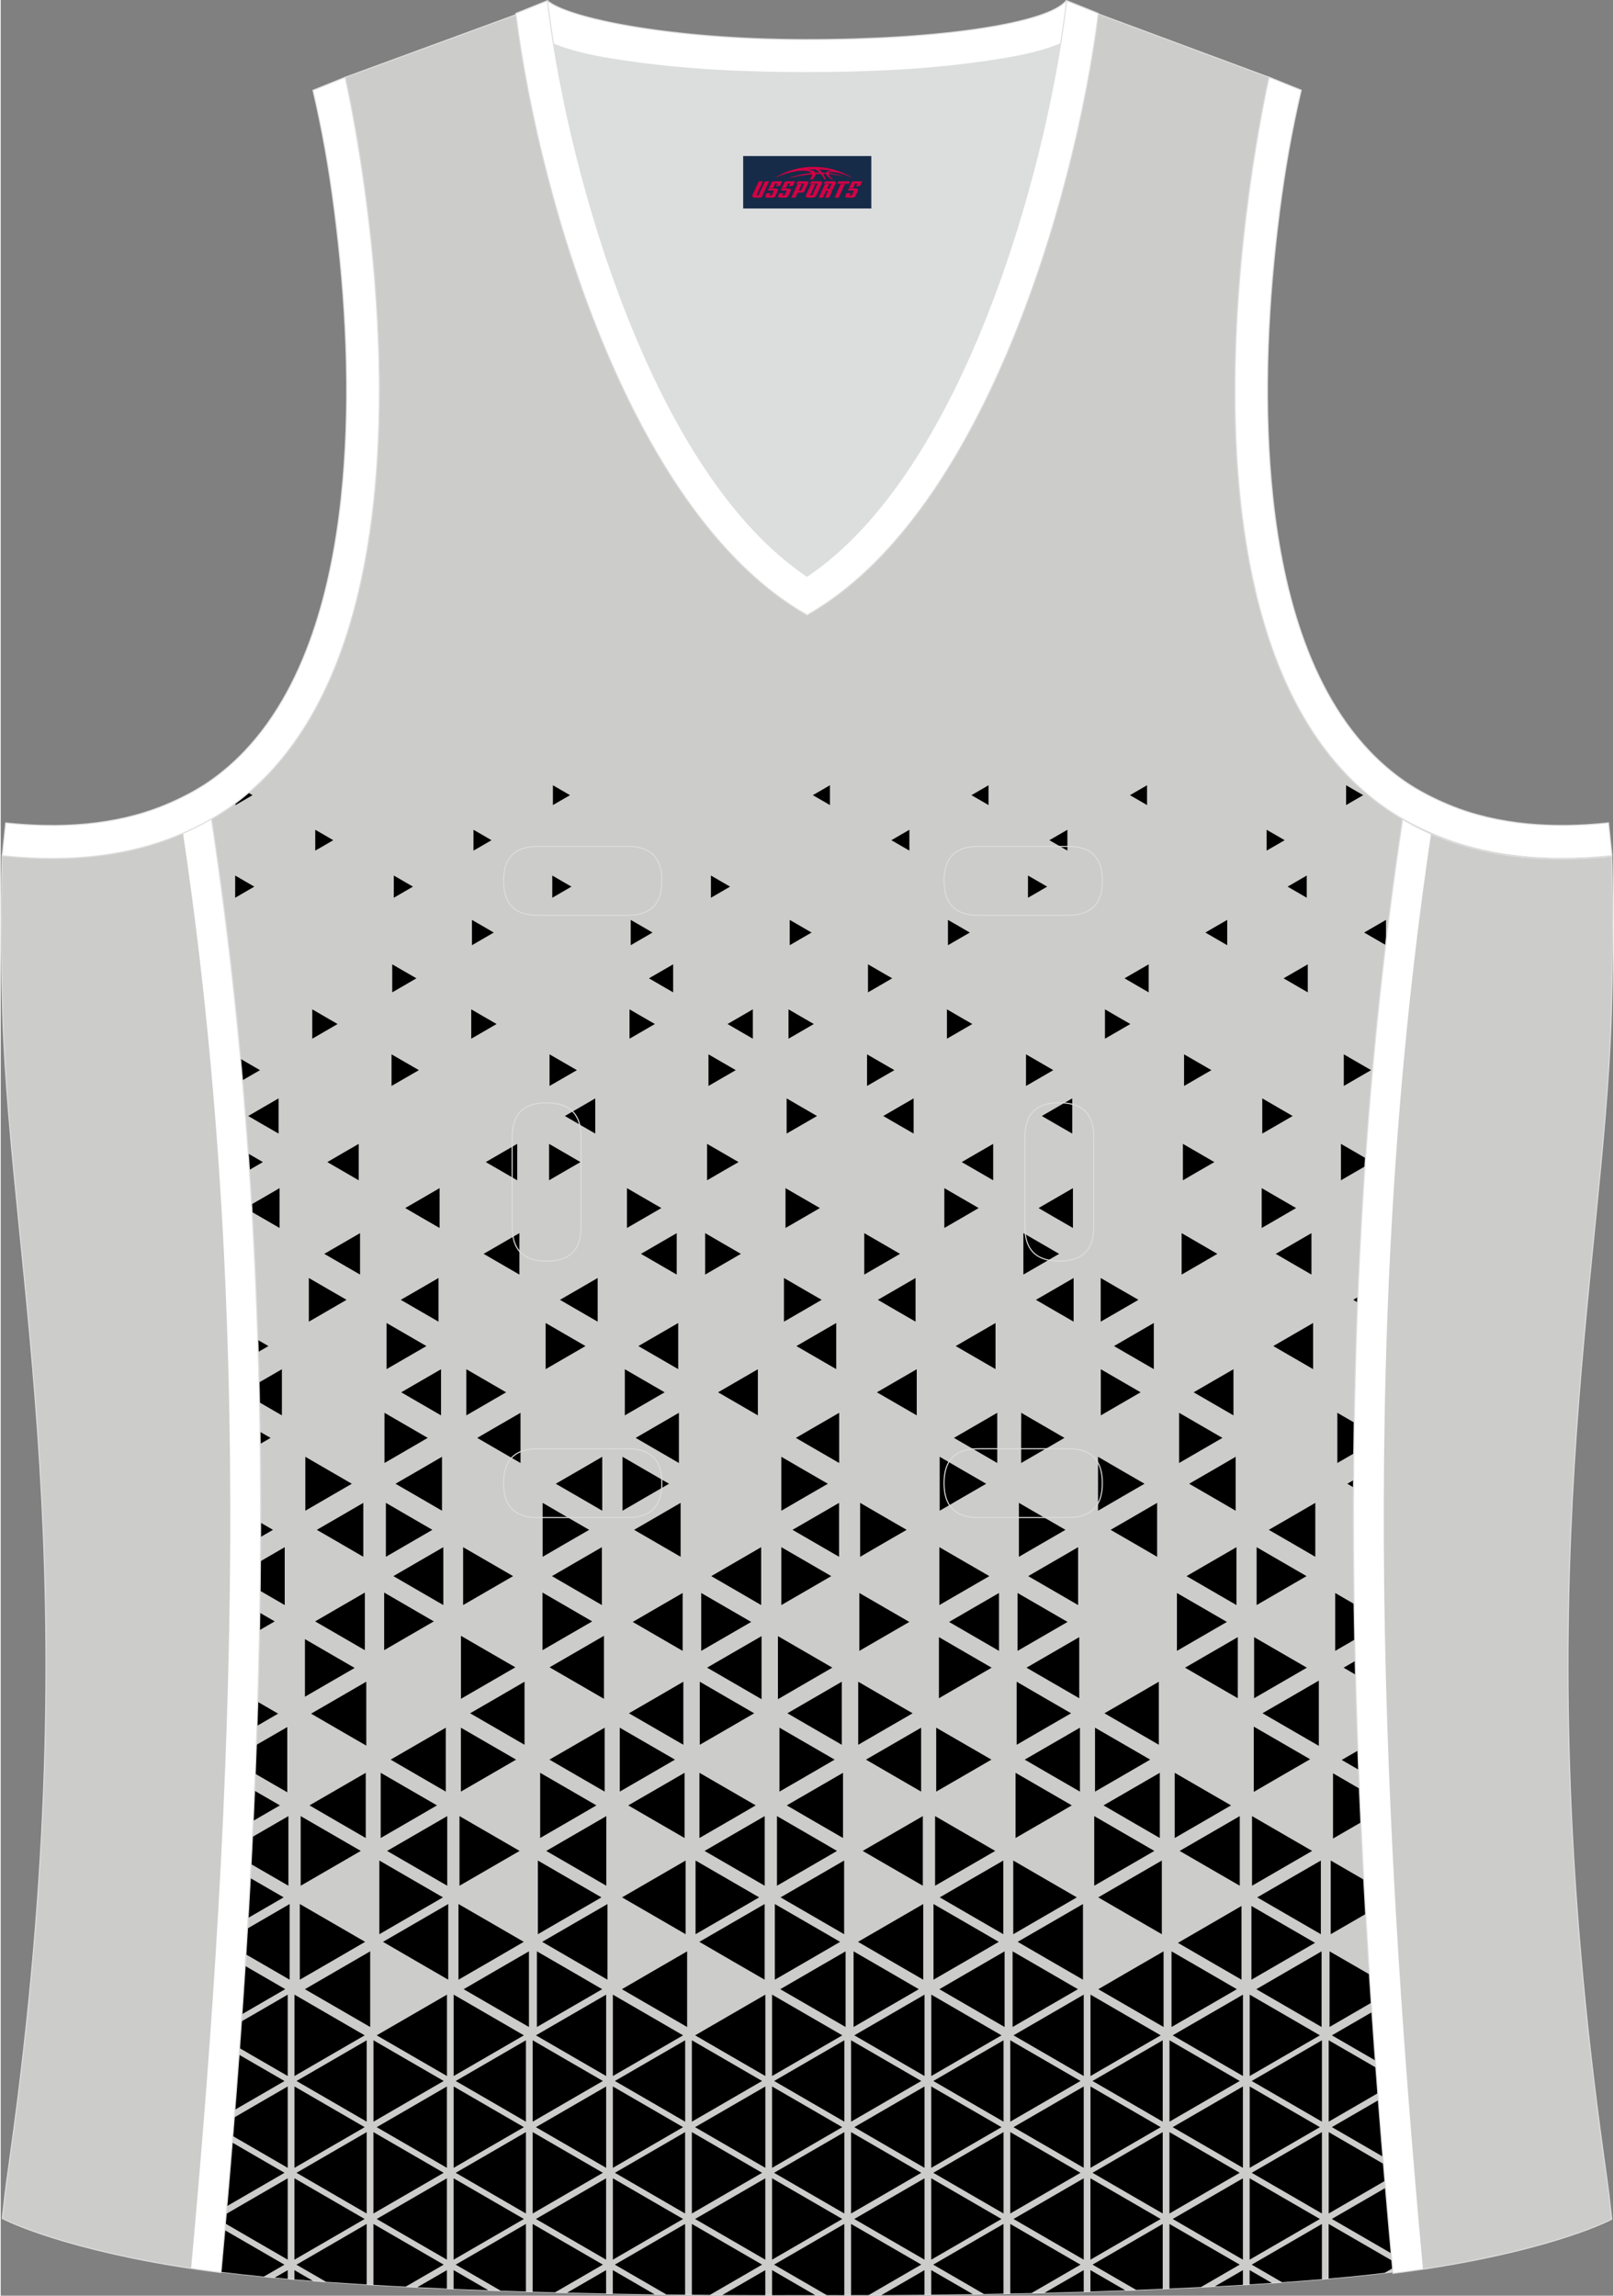 <?xml version="1.0" encoding="utf-8"?>
<!-- Generator: Adobe Illustrator 24.0.1, SVG Export Plug-In . SVG Version: 6.00 Build 0)  -->
<svg xmlns="http://www.w3.org/2000/svg" xmlns:xlink="http://www.w3.org/1999/xlink" version="1.1" id="图层_1" x="0px" y="0px" width="337.5px" height="480px" viewBox="0 0 302.07 429.99" enable-background="new 0 0 302.07 429.99" xml:space="preserve">
<rect x="0" y="0" width="302.07" height="429.99" fill="#808080" stroke="none"/>
<g>
	
		<path fill-rule="evenodd" clip-rule="evenodd" fill="#CCCCCA" stroke="#DCDDDD" stroke-width="0.2" stroke-miterlimit="22.926" d="   M101.66,0.86L64.52,14.48c0,0,25.42,109.47-25.03,138.96C53.4,245.33,49.5,335.76,41.3,425.52c23.36,2.98,66.56,4.52,109.76,4.36   c43.2,0.17,86.4-1.37,109.76-4.36c-8.2-89.78-12.1-180.2,1.8-272.08c-50.45-29.49-25.03-138.96-25.03-138.96L200.6,0.75   l-11.73,8.47l-40.24,2.38l-33.1-3.11L101.66,0.86z"/>
	<g>
		<polygon fill-rule="evenodd" clip-rule="evenodd" points="247.49,382.15 247.49,389.77 247.49,397.39 240.92,393.58     234.34,389.77 240.92,385.96   "/>
		<path fill-rule="evenodd" clip-rule="evenodd" d="M257.53,385.95l-1.59-0.92l-6.58-3.81l6.58-3.81l0.94-0.54    C257.09,379.89,257.3,382.92,257.53,385.95z"/>
		<path fill-rule="evenodd" clip-rule="evenodd" d="M258.94,403.96l-3-1.74l-6.58-3.81l6.58-3.81l2.15-1.25    C258.36,396.9,258.65,400.43,258.94,403.96z"/>
		<polygon fill-rule="evenodd" clip-rule="evenodd" points="218.94,382.15 218.94,389.77 218.94,397.39 225.51,393.58     232.09,389.77 225.51,385.96   "/>
		<polygon fill-rule="evenodd" clip-rule="evenodd" points="217.67,382.15 217.67,389.77 217.67,397.39 211.1,393.58 204.52,389.77     211.1,385.96   "/>
		<polygon fill-rule="evenodd" clip-rule="evenodd" points="233.96,373.6 233.96,381.22 233.96,388.84 240.54,385.03 247.11,381.22     240.54,377.41   "/>
		<polygon fill-rule="evenodd" clip-rule="evenodd" points="232.7,373.6 232.7,381.22 232.7,388.84 226.12,385.03 219.54,381.22     226.12,377.41   "/>
		<polygon fill-rule="evenodd" clip-rule="evenodd" points="233.96,390.8 233.96,398.42 233.96,406.04 240.53,402.23 247.11,398.42     240.53,394.61   "/>
		<polygon fill-rule="evenodd" clip-rule="evenodd" points="232.69,390.8 232.69,398.42 232.69,406.04 226.12,402.23 219.54,398.42     226.12,394.61   "/>
		<polygon fill-rule="evenodd" clip-rule="evenodd" points="189.11,382.15 189.11,389.77 189.11,397.39 195.69,393.58     202.27,389.77 195.69,385.96   "/>
		<polygon fill-rule="evenodd" clip-rule="evenodd" points="187.85,382.15 187.85,389.77 187.85,397.39 181.27,393.58 174.7,389.77     181.27,385.96   "/>
		<polygon fill-rule="evenodd" clip-rule="evenodd" points="204.14,373.6 204.14,381.22 204.14,388.84 210.71,385.03 217.29,381.22     210.71,377.41   "/>
		<polygon fill-rule="evenodd" clip-rule="evenodd" points="202.87,373.6 202.87,381.22 202.87,388.84 196.3,385.03 189.72,381.22     196.3,377.41   "/>
		<polygon fill-rule="evenodd" clip-rule="evenodd" points="204.14,390.8 204.14,398.42 204.14,406.04 210.71,402.23 217.29,398.42     210.71,394.61   "/>
		<polygon fill-rule="evenodd" clip-rule="evenodd" points="202.87,390.8 202.87,398.42 202.87,406.04 196.3,402.23 189.72,398.42     196.3,394.61   "/>
		<polygon fill-rule="evenodd" clip-rule="evenodd" points="159.29,382.15 159.29,389.77 159.29,397.39 165.87,393.58     172.44,389.77 165.87,385.96   "/>
		<polygon fill-rule="evenodd" clip-rule="evenodd" points="158.03,382.15 158.03,389.77 158.03,397.39 151.45,393.58     144.88,389.77 151.45,385.96   "/>
		<polygon fill-rule="evenodd" clip-rule="evenodd" points="174.32,373.6 174.32,381.22 174.32,388.84 180.89,385.03 187.47,381.22     180.89,377.41   "/>
		<polygon fill-rule="evenodd" clip-rule="evenodd" points="173.05,373.6 173.05,381.22 173.05,388.84 166.48,385.03 159.9,381.22     166.48,377.41   "/>
		<polygon fill-rule="evenodd" clip-rule="evenodd" points="174.31,390.8 174.31,398.42 174.31,406.04 180.89,402.23 187.47,398.42     180.89,394.61   "/>
		<polygon fill-rule="evenodd" clip-rule="evenodd" points="173.05,390.8 173.05,398.42 173.05,406.04 166.47,402.23 159.9,398.42     166.47,394.61   "/>
		<polygon fill-rule="evenodd" clip-rule="evenodd" points="129.47,382.15 129.47,389.77 129.47,397.39 136.05,393.58     142.62,389.77 136.05,385.96   "/>
		<polygon fill-rule="evenodd" clip-rule="evenodd" points="128.21,382.15 128.21,389.77 128.21,397.39 121.63,393.58     115.05,389.77 121.63,385.96   "/>
		<polygon fill-rule="evenodd" clip-rule="evenodd" points="144.49,373.6 144.49,381.22 144.49,388.84 151.07,385.03 157.65,381.22     151.07,377.41   "/>
		<polygon fill-rule="evenodd" clip-rule="evenodd" points="143.23,373.6 143.23,381.22 143.23,388.84 136.65,385.03 130.08,381.22     136.65,377.41   "/>
		<polygon fill-rule="evenodd" clip-rule="evenodd" points="144.49,390.8 144.49,398.42 144.49,406.04 151.07,402.23 157.64,398.42     151.07,394.61   "/>
		<polygon fill-rule="evenodd" clip-rule="evenodd" points="143.23,390.8 143.23,398.42 143.23,406.04 136.65,402.23 130.07,398.42     136.65,394.61   "/>
		<polygon fill-rule="evenodd" clip-rule="evenodd" points="99.65,382.15 99.65,389.77 99.65,397.39 106.22,393.58 112.8,389.77     106.22,385.96   "/>
		<polygon fill-rule="evenodd" clip-rule="evenodd" points="98.38,382.15 98.38,389.77 98.38,397.39 91.81,393.58 85.23,389.77     91.81,385.96   "/>
		<polygon fill-rule="evenodd" clip-rule="evenodd" points="114.67,373.6 114.67,381.22 114.67,388.84 121.25,385.03 127.82,381.22     121.25,377.41   "/>
		<polygon fill-rule="evenodd" clip-rule="evenodd" points="113.41,373.6 113.41,381.22 113.41,388.84 106.83,385.03 100.26,381.22     106.83,377.41   "/>
		<polygon fill-rule="evenodd" clip-rule="evenodd" points="114.67,390.8 114.67,398.42 114.67,406.04 121.25,402.23 127.82,398.42     121.25,394.61   "/>
		<polygon fill-rule="evenodd" clip-rule="evenodd" points="113.41,390.8 113.41,398.42 113.41,406.04 106.83,402.23 100.25,398.42     106.83,394.61   "/>
		<polygon fill-rule="evenodd" clip-rule="evenodd" points="69.83,382.15 69.83,389.77 69.83,397.39 76.4,393.58 82.98,389.77     76.4,385.96   "/>
		<polygon fill-rule="evenodd" clip-rule="evenodd" points="68.56,382.15 68.56,389.77 68.56,397.39 61.99,393.58 55.41,389.77     61.99,385.96   "/>
		<polygon fill-rule="evenodd" clip-rule="evenodd" points="84.85,373.6 84.85,381.22 84.85,388.84 91.43,385.03 98,381.22     91.43,377.41   "/>
		<polygon fill-rule="evenodd" clip-rule="evenodd" points="83.59,373.6 83.59,381.22 83.59,388.84 77.01,385.03 70.43,381.22     77.01,377.41   "/>
		<polygon fill-rule="evenodd" clip-rule="evenodd" points="84.85,390.8 84.85,398.42 84.85,406.04 91.42,402.23 98,398.42     91.42,394.61   "/>
		<polygon fill-rule="evenodd" clip-rule="evenodd" points="83.58,390.8 83.58,398.42 83.58,406.04 77.01,402.23 70.43,398.42     77.01,394.61   "/>
		<path fill-rule="evenodd" clip-rule="evenodd" d="M43.88,395.15l2.7-1.56l6.58-3.81l-6.58-3.81l-1.92-1.11    C44.41,388.28,44.15,391.72,43.88,395.15z"/>
		<polygon fill-rule="evenodd" clip-rule="evenodd" points="55.03,373.6 55.03,381.22 55.03,388.84 61.6,385.03 68.18,381.22     61.6,377.41   "/>
		<path fill-rule="evenodd" clip-rule="evenodd" d="M53.76,373.6v7.62v7.62l-6.58-3.81l-2.43-1.41c0.12-1.67,0.24-3.34,0.36-5.01    l2.08-1.2L53.76,373.6z"/>
		<polygon fill-rule="evenodd" clip-rule="evenodd" points="55.03,390.8 55.03,398.42 55.03,406.04 61.6,402.23 68.18,398.42     61.6,394.61   "/>
		<polygon fill-rule="evenodd" clip-rule="evenodd" points="53.76,390.8 53.76,398.42 53.76,406.04 47.18,402.23 43.49,400.09     43.77,396.59 47.18,394.61   "/>
		<polygon fill-rule="evenodd" clip-rule="evenodd" points="248.76,399.35 248.76,406.97 248.76,414.59 255.33,410.78     259.31,408.47 259.05,405.32 255.33,403.16   "/>
		<polygon fill-rule="evenodd" clip-rule="evenodd" points="247.49,399.35 247.49,406.97 247.49,414.59 240.92,410.78     234.34,406.97 240.92,403.16   "/>
		<path fill-rule="evenodd" clip-rule="evenodd" d="M260.5,422.07l-4.57-2.65l-6.58-3.81l6.58-3.81l3.49-2.02    C259.77,413.88,260.13,417.98,260.5,422.07z"/>
		<polygon fill-rule="evenodd" clip-rule="evenodd" points="218.93,399.35 218.93,406.97 218.93,414.59 225.51,410.78     232.09,406.97 225.51,403.16   "/>
		<polygon fill-rule="evenodd" clip-rule="evenodd" points="217.67,399.35 217.67,406.97 217.67,414.59 211.09,410.78     204.52,406.97 211.09,403.16   "/>
		<polygon fill-rule="evenodd" clip-rule="evenodd" points="233.95,408 233.95,415.62 233.95,423.24 240.53,419.43 247.11,415.62     240.53,411.81   "/>
		<polygon fill-rule="evenodd" clip-rule="evenodd" points="232.69,408 232.69,415.62 232.69,423.24 226.11,419.43 219.54,415.62     226.11,411.81   "/>
		<polygon fill-rule="evenodd" clip-rule="evenodd" points="189.11,399.35 189.11,406.97 189.11,414.59 195.69,410.78     202.26,406.97 195.69,403.16   "/>
		<polygon fill-rule="evenodd" clip-rule="evenodd" points="187.85,399.35 187.85,406.97 187.85,414.59 181.27,410.78 174.7,406.97     181.27,403.16   "/>
		<polygon fill-rule="evenodd" clip-rule="evenodd" points="204.13,408 204.13,415.62 204.13,423.24 210.71,419.43 217.28,415.62     210.71,411.81   "/>
		<polygon fill-rule="evenodd" clip-rule="evenodd" points="202.87,408 202.87,415.62 202.87,423.24 196.29,419.43 189.72,415.62     196.29,411.81   "/>
		<polygon fill-rule="evenodd" clip-rule="evenodd" points="159.29,399.35 159.29,406.97 159.29,414.59 165.87,410.78     172.44,406.97 165.87,403.16   "/>
		<polygon fill-rule="evenodd" clip-rule="evenodd" points="158.03,399.35 158.03,406.97 158.03,414.59 151.45,410.78     144.87,406.97 151.45,403.16   "/>
		<polygon fill-rule="evenodd" clip-rule="evenodd" points="174.31,408 174.31,415.62 174.31,423.24 180.89,419.43 187.46,415.62     180.89,411.81   "/>
		<polygon fill-rule="evenodd" clip-rule="evenodd" points="173.05,408 173.05,415.62 173.05,423.24 166.47,419.43 159.89,415.62     166.47,411.81   "/>
		<polygon fill-rule="evenodd" clip-rule="evenodd" points="129.47,399.35 129.47,406.97 129.47,414.59 136.04,410.78     142.62,406.97 136.04,403.16   "/>
		<polygon fill-rule="evenodd" clip-rule="evenodd" points="128.2,399.35 128.2,406.97 128.2,414.59 121.63,410.78 115.05,406.97     121.63,403.16   "/>
		<polygon fill-rule="evenodd" clip-rule="evenodd" points="144.49,408 144.49,415.62 144.49,423.24 151.07,419.43 157.64,415.62     151.07,411.81   "/>
		<polygon fill-rule="evenodd" clip-rule="evenodd" points="143.22,408 143.22,415.62 143.22,423.24 136.65,419.43 130.07,415.62     136.65,411.81   "/>
		<polygon fill-rule="evenodd" clip-rule="evenodd" points="99.65,399.35 99.65,406.97 99.65,414.59 106.22,410.78 112.8,406.97     106.22,403.16   "/>
		<polygon fill-rule="evenodd" clip-rule="evenodd" points="98.38,399.35 98.38,406.97 98.38,414.59 91.81,410.78 85.23,406.97     91.81,403.16   "/>
		<polygon fill-rule="evenodd" clip-rule="evenodd" points="114.67,408 114.67,415.62 114.67,423.24 121.24,419.43 127.82,415.62     121.24,411.81   "/>
		<polygon fill-rule="evenodd" clip-rule="evenodd" points="113.4,408 113.4,415.62 113.4,423.24 106.83,419.43 100.25,415.62     106.83,411.81   "/>
		<polygon fill-rule="evenodd" clip-rule="evenodd" points="69.82,399.35 69.82,406.97 69.82,414.59 76.4,410.78 82.98,406.97     76.4,403.16   "/>
		<polygon fill-rule="evenodd" clip-rule="evenodd" points="68.56,399.35 68.56,406.97 68.56,414.59 61.98,410.78 55.41,406.97     61.98,403.16   "/>
		<polygon fill-rule="evenodd" clip-rule="evenodd" points="84.84,408 84.84,415.62 84.84,423.24 91.42,419.43 98,415.62     91.42,411.81   "/>
		<polygon fill-rule="evenodd" clip-rule="evenodd" points="83.58,408 83.58,415.62 83.58,423.24 77,419.43 70.43,415.62 77,411.81       "/>
		<path fill-rule="evenodd" clip-rule="evenodd" d="M42.39,413.21l4.19-2.43l6.58-3.81l-6.58-3.81l-3.19-1.85    C43.07,405.28,42.73,409.24,42.39,413.21z"/>
		<polygon fill-rule="evenodd" clip-rule="evenodd" points="55.02,408 55.02,415.62 55.02,423.24 61.6,419.43 68.17,415.62     61.6,411.81   "/>
		<polygon fill-rule="evenodd" clip-rule="evenodd" points="53.76,408 53.76,415.62 53.76,423.24 47.18,419.43 42.1,416.48     42.26,414.66 47.18,411.81   "/>
		<path fill-rule="evenodd" clip-rule="evenodd" d="M248.76,382.15v7.62v7.62l6.58-3.81l2.65-1.54c-0.12-1.59-0.24-3.17-0.36-4.76    l-2.29-1.33L248.76,382.15z"/>
		<polygon fill-rule="evenodd" clip-rule="evenodd" points="234.29,356.99 234.29,363.9 234.29,370.8 240.24,367.35 246.2,363.9     240.24,360.45   "/>
		<polygon fill-rule="evenodd" clip-rule="evenodd" points="174.73,356.63 174.73,363.71 174.73,370.8 180.85,367.26 186.96,363.71     180.85,360.17   "/>
		<polygon fill-rule="evenodd" clip-rule="evenodd" points="172.81,356.63 172.81,363.71 172.81,370.8 166.7,367.26 160.59,363.71     166.7,360.17   "/>
		<path fill-rule="evenodd" clip-rule="evenodd" d="M248.92,365.49v7.08v7.08l6.11-3.54l1.72-1c-0.12-1.77-0.24-3.53-0.35-5.3    l-1.37-0.79L248.92,365.49z"/>
		<polygon fill-rule="evenodd" clip-rule="evenodd" points="247.43,365.49 247.43,372.58 247.43,379.66 241.32,376.12 235.2,372.58     241.32,369.03   "/>
		<polygon fill-rule="evenodd" clip-rule="evenodd" points="219.32,365.49 219.32,372.58 219.32,379.66 225.44,376.12     231.55,372.58 225.44,369.03   "/>
		<polygon fill-rule="evenodd" clip-rule="evenodd" points="217.83,365.49 217.83,372.58 217.83,379.66 211.71,376.12 205.6,372.58     211.71,369.03   "/>
		<polygon fill-rule="evenodd" clip-rule="evenodd" points="189.55,365.49 189.55,372.58 189.55,379.66 195.66,376.12     201.78,372.58 195.66,369.03   "/>
		<polygon fill-rule="evenodd" clip-rule="evenodd" points="188.05,365.49 188.05,372.58 188.05,379.66 181.94,376.12     175.83,372.58 181.94,369.03   "/>
		<polygon fill-rule="evenodd" clip-rule="evenodd" points="159.76,365.49 159.76,372.58 159.76,379.66 165.87,376.12     171.98,372.58 165.87,369.03   "/>
		<polygon fill-rule="evenodd" clip-rule="evenodd" points="158.26,365.49 158.26,372.58 158.26,379.66 152.15,376.12     146.03,372.58 152.15,369.03   "/>
		<polygon fill-rule="evenodd" clip-rule="evenodd" points="100.44,365.49 100.44,372.58 100.44,379.66 106.56,376.12     112.67,372.58 106.56,369.03   "/>
		<polygon fill-rule="evenodd" clip-rule="evenodd" points="98.95,365.49 98.95,372.58 98.95,379.66 92.83,376.12 86.72,372.58     92.83,369.03   "/>
		<polygon fill-rule="evenodd" clip-rule="evenodd" points="128.58,365.49 128.58,372.58 128.58,379.66 122.47,376.12     116.36,372.58 122.47,369.03   "/>
		<path fill-rule="evenodd" clip-rule="evenodd" d="M45.21,377.26l1.98-1.15l6.11-3.54l-6.11-3.54l-1.38-0.8    C45.61,371.25,45.41,374.26,45.21,377.26z"/>
		<polygon fill-rule="evenodd" clip-rule="evenodd" points="69.21,365.49 69.21,372.58 69.21,379.66 63.1,376.12 56.98,372.58     63.1,369.03   "/>
		<polygon fill-rule="evenodd" clip-rule="evenodd" points="232.43,356.99 232.43,363.9 232.43,370.8 226.47,367.35 220.52,363.9     226.47,360.45   "/>
		<path fill-rule="evenodd" clip-rule="evenodd" d="M249.14,348.48v6.9v6.9l5.96-3.45l0.61-0.35c-0.12-2.13-0.24-4.27-0.36-6.41    l-0.25-0.14L249.14,348.48z"/>
		<polygon fill-rule="evenodd" clip-rule="evenodd" points="247.29,348.48 247.29,355.38 247.29,362.28 241.33,358.83     235.37,355.38 241.33,351.93   "/>
		<polygon fill-rule="evenodd" clip-rule="evenodd" points="189.67,348.48 189.67,355.38 189.67,362.28 195.62,358.83     201.58,355.38 195.62,351.93   "/>
		<polygon fill-rule="evenodd" clip-rule="evenodd" points="187.81,348.48 187.81,355.38 187.81,362.28 181.85,358.83 175.9,355.38     181.85,351.93   "/>
		<polygon fill-rule="evenodd" clip-rule="evenodd" points="217.5,348.48 217.5,355.38 217.5,362.28 211.54,358.83 205.59,355.38     211.54,351.93   "/>
		<polygon fill-rule="evenodd" clip-rule="evenodd" points="202.73,356.63 202.73,363.71 202.73,370.8 196.62,367.26 190.5,363.71     196.62,360.17   "/>
		<polygon fill-rule="evenodd" clip-rule="evenodd" points="130.16,348.48 130.16,355.38 130.16,362.28 136.12,358.83     142.07,355.38 136.12,351.93   "/>
		<polygon fill-rule="evenodd" clip-rule="evenodd" points="128.3,348.48 128.3,355.38 128.3,362.28 122.35,358.83 116.39,355.38     122.35,351.93   "/>
		<polygon fill-rule="evenodd" clip-rule="evenodd" points="157.99,348.48 157.99,355.38 157.99,362.28 152.04,358.83     146.08,355.38 152.04,351.93   "/>
		<polygon fill-rule="evenodd" clip-rule="evenodd" points="70.93,348.48 70.93,355.38 70.93,362.28 76.88,358.83 82.84,355.38     76.88,351.93   "/>
		<polygon fill-rule="evenodd" clip-rule="evenodd" points="100.62,348.48 100.62,355.38 100.62,362.28 106.57,358.83     112.53,355.38 106.57,351.93   "/>
		<path fill-rule="evenodd" clip-rule="evenodd" d="M46.36,359.22l0.68-0.39l5.96-3.45l-5.96-3.45l-0.26-0.15    C46.64,354.26,46.5,356.74,46.36,359.22z"/>
		<polygon fill-rule="evenodd" clip-rule="evenodd" points="145.01,356.63 145.01,363.71 145.01,370.8 151.13,367.26 157.24,363.71     151.13,360.17   "/>
		<polygon fill-rule="evenodd" clip-rule="evenodd" points="143.1,356.63 143.1,363.71 143.1,370.8 136.98,367.26 130.87,363.71     136.98,360.17   "/>
		<polygon fill-rule="evenodd" clip-rule="evenodd" points="85.75,356.63 85.75,363.71 85.75,370.8 91.87,367.26 97.98,363.71     91.87,360.17   "/>
		<polygon fill-rule="evenodd" clip-rule="evenodd" points="83.83,356.63 83.83,363.71 83.83,370.8 77.72,367.26 71.61,363.71     77.72,360.17   "/>
		<polygon fill-rule="evenodd" clip-rule="evenodd" points="113.66,356.63 113.66,363.71 113.66,370.8 107.54,367.26 101.43,363.71     107.54,360.17   "/>
		<polygon fill-rule="evenodd" clip-rule="evenodd" points="56.03,356.63 56.03,363.71 56.03,370.8 62.15,367.26 68.26,363.71     62.15,360.17   "/>
		<path fill-rule="evenodd" clip-rule="evenodd" d="M54.12,356.63v7.08v7.09l-6.11-3.54l-2.06-1.19c0.1-1.62,0.2-3.25,0.3-4.87    l1.76-1.02L54.12,356.63z"/>
		<path fill-rule="evenodd" clip-rule="evenodd" d="M53.89,340.16v6.52v6.52l-5.63-3.26l-1.35-0.78c0.09-1.7,0.17-3.41,0.26-5.11    l1.09-0.63L53.89,340.16z"/>
		<polygon fill-rule="evenodd" clip-rule="evenodd" points="56.19,340.16 56.19,346.68 56.19,353.2 61.82,349.94 67.45,346.68     61.82,343.42   "/>
		<polygon fill-rule="evenodd" clip-rule="evenodd" points="83.64,340.16 83.64,346.68 83.64,353.2 78.01,349.94 72.38,346.68     78.01,343.42   "/>
		<polygon fill-rule="evenodd" clip-rule="evenodd" points="85.94,340.16 85.94,346.68 85.94,353.2 91.57,349.94 97.2,346.68     91.57,343.42   "/>
		<polygon fill-rule="evenodd" clip-rule="evenodd" points="113.44,340.16 113.44,346.68 113.44,353.2 107.82,349.94 102.19,346.68     107.82,343.42   "/>
		<polygon fill-rule="evenodd" clip-rule="evenodd" points="143.11,340.16 143.11,346.68 143.11,353.2 137.48,349.94 131.85,346.68     137.48,343.42   "/>
		<polygon fill-rule="evenodd" clip-rule="evenodd" points="145.41,340.16 145.41,346.68 145.41,353.2 151.04,349.94 156.66,346.68     151.04,343.42   "/>
		<polygon fill-rule="evenodd" clip-rule="evenodd" points="172.73,340.16 172.73,346.68 172.73,353.2 167.1,349.94 161.47,346.68     167.1,343.42   "/>
		<polygon fill-rule="evenodd" clip-rule="evenodd" points="175.03,340.16 175.03,346.68 175.03,353.2 180.66,349.94 186.29,346.68     180.66,343.42   "/>
		<polygon fill-rule="evenodd" clip-rule="evenodd" points="232.1,340.16 232.1,346.68 232.1,353.2 226.47,349.94 220.84,346.68     226.47,343.42   "/>
		<polygon fill-rule="evenodd" clip-rule="evenodd" points="234.4,340.16 234.4,346.68 234.4,353.2 240.03,349.94 245.66,346.68     240.03,343.42   "/>
		<polygon fill-rule="evenodd" clip-rule="evenodd" points="204.84,340.16 204.84,346.68 204.84,353.2 210.47,349.94 216.1,346.68     210.47,343.42   "/>
		<path fill-rule="evenodd" clip-rule="evenodd" d="M254.38,331.48l-3.18-1.84l3.04-1.76C254.29,329.07,254.34,330.28,254.38,331.48    z"/>
		<path fill-rule="evenodd" clip-rule="evenodd" d="M249.57,332.14v6.11v6.11l5.24-3.03c-0.1-2.1-0.19-4.21-0.28-6.31L249.57,332.14    z"/>
		<polygon fill-rule="evenodd" clip-rule="evenodd" points="246.91,314.78 246.91,320.89 246.91,327 241.64,323.95 236.36,320.89     241.64,317.84   "/>
		<polygon fill-rule="evenodd" clip-rule="evenodd" points="234.73,323.4 234.73,329.51 234.73,335.62 240,332.56 245.28,329.51     240,326.45   "/>
		<polygon fill-rule="evenodd" clip-rule="evenodd" points="219.92,332.05 219.92,338.15 219.92,344.26 225.19,341.21     230.46,338.15 225.19,335.1   "/>
		<polygon fill-rule="evenodd" clip-rule="evenodd" points="217.12,332.05 217.12,338.15 217.12,344.26 211.85,341.21     206.58,338.15 211.85,335.1   "/>
		<polygon fill-rule="evenodd" clip-rule="evenodd" points="190.1,332.05 190.1,338.15 190.1,344.26 195.37,341.21 200.64,338.15     195.37,335.1   "/>
		<polygon fill-rule="evenodd" clip-rule="evenodd" points="157.78,332.05 157.78,338.15 157.78,344.26 152.51,341.21     147.24,338.15 152.51,335.1   "/>
		<polygon fill-rule="evenodd" clip-rule="evenodd" points="130.89,332.05 130.89,338.15 130.89,344.26 136.16,341.21     141.43,338.15 136.16,335.1   "/>
		<polygon fill-rule="evenodd" clip-rule="evenodd" points="128.1,332.05 128.1,338.15 128.1,344.26 122.83,341.21 117.55,338.15     122.83,335.1   "/>
		<polygon fill-rule="evenodd" clip-rule="evenodd" points="101.05,332.05 101.05,338.15 101.05,344.26 106.32,341.21     111.59,338.15 106.32,335.1   "/>
		<polygon fill-rule="evenodd" clip-rule="evenodd" points="71.18,332.05 71.18,338.15 71.18,344.26 76.45,341.21 81.72,338.15     76.45,335.1   "/>
		<polygon fill-rule="evenodd" clip-rule="evenodd" points="68.38,332.05 68.38,338.15 68.38,344.26 63.11,341.21 57.84,338.15     63.11,335.1   "/>
		<path fill-rule="evenodd" clip-rule="evenodd" d="M47.31,341.04l4.99-2.89l-4.74-2.74C47.48,337.29,47.4,339.17,47.31,341.04z"/>
		<path fill-rule="evenodd" clip-rule="evenodd" d="M53.68,323.48v6.11v6.11l-5.27-3.05l-0.72-0.42c0.07-1.8,0.14-3.6,0.2-5.4    l0.51-0.3L53.68,323.48z"/>
		<path fill-rule="evenodd" clip-rule="evenodd" d="M48.03,323.25l3.93-2.28l-3.79-2.2C48.12,320.27,48.08,321.76,48.03,323.25z"/>
		<polygon fill-rule="evenodd" clip-rule="evenodd" points="68.48,314.98 68.48,320.97 68.48,326.96 63.31,323.97 58.14,320.97     63.31,317.98   "/>
		<polygon fill-rule="evenodd" clip-rule="evenodd" points="83.37,323.6 83.37,329.58 83.37,335.57 78.21,332.58 73.04,329.58     78.21,326.59   "/>
		<polygon fill-rule="evenodd" clip-rule="evenodd" points="86.2,323.6 86.2,329.58 86.2,335.57 91.37,332.58 96.54,329.58     91.37,326.59   "/>
		<polygon fill-rule="evenodd" clip-rule="evenodd" points="113.13,323.6 113.13,329.58 113.13,335.57 107.96,332.58 102.79,329.58     107.96,326.59   "/>
		<polygon fill-rule="evenodd" clip-rule="evenodd" points="115.96,323.6 115.96,329.58 115.96,335.57 121.13,332.58 126.3,329.58     121.13,326.59   "/>
		<polygon fill-rule="evenodd" clip-rule="evenodd" points="172.41,323.6 172.41,329.58 172.41,335.57 167.25,332.58 162.08,329.58     167.25,326.59   "/>
		<polygon fill-rule="evenodd" clip-rule="evenodd" points="175.24,323.6 175.24,329.58 175.24,335.57 180.41,332.58 185.58,329.58     180.41,326.59   "/>
		<polygon fill-rule="evenodd" clip-rule="evenodd" points="145.88,323.6 145.88,329.58 145.88,335.57 151.05,332.58 156.21,329.58     151.05,326.59   "/>
		<polygon fill-rule="evenodd" clip-rule="evenodd" points="202.16,323.6 202.16,329.58 202.16,335.57 196.99,332.58 191.82,329.58     196.99,326.59   "/>
		<polygon fill-rule="evenodd" clip-rule="evenodd" points="204.99,323.6 204.99,329.58 204.99,335.57 210.16,332.58 215.32,329.58     210.16,326.59   "/>
		<polygon fill-rule="evenodd" clip-rule="evenodd" points="216.94,314.99 216.94,320.9 216.94,326.8 211.85,323.85 206.75,320.9     211.85,317.95   "/>
		<polygon fill-rule="evenodd" clip-rule="evenodd" points="190.31,314.99 190.31,320.9 190.31,326.8 195.4,323.85 200.5,320.9     195.4,317.95   "/>
		<polygon fill-rule="evenodd" clip-rule="evenodd" points="160.63,314.99 160.63,320.9 160.63,326.8 165.72,323.85 170.82,320.9     165.72,317.95   "/>
		<polygon fill-rule="evenodd" clip-rule="evenodd" points="157.55,314.99 157.55,320.9 157.55,326.8 152.45,323.85 147.36,320.9     152.45,317.95   "/>
		<polygon fill-rule="evenodd" clip-rule="evenodd" points="130.95,314.99 130.95,320.9 130.95,326.8 136.05,323.85 141.14,320.9     136.05,317.95   "/>
		<polygon fill-rule="evenodd" clip-rule="evenodd" points="127.87,314.99 127.87,320.9 127.87,326.8 122.78,323.85 117.68,320.9     122.78,317.95   "/>
		<polygon fill-rule="evenodd" clip-rule="evenodd" points="98.12,314.99 98.12,320.9 98.12,326.8 93.03,323.85 87.93,320.9     93.03,317.95   "/>
		<polygon fill-rule="evenodd" clip-rule="evenodd" points="113,306.39 113,312.29 113,318.19 107.91,315.24 102.81,312.29     107.91,309.34   "/>
		<polygon fill-rule="evenodd" clip-rule="evenodd" points="86.21,306.39 86.21,312.29 86.21,318.19 91.3,315.24 96.4,312.29     91.3,309.34   "/>
		<polygon fill-rule="evenodd" clip-rule="evenodd" points="145.59,306.45 145.59,312.35 145.59,318.26 150.69,315.3 155.78,312.35     150.69,309.4   "/>
		<polygon fill-rule="evenodd" clip-rule="evenodd" points="142.52,306.45 142.52,312.35 142.52,318.26 137.42,315.3 132.32,312.35     137.42,309.4   "/>
		<polygon fill-rule="evenodd" clip-rule="evenodd" points="101.49,298.29 101.49,303.69 101.49,309.08 106.15,306.38 110.8,303.69     106.15,300.99   "/>
		<polygon fill-rule="evenodd" clip-rule="evenodd" points="71.83,298.29 71.83,303.69 71.83,309.08 76.48,306.38 81.13,303.69     76.48,300.99   "/>
		<polygon fill-rule="evenodd" clip-rule="evenodd" points="68.21,298.29 68.21,303.69 68.21,309.08 63.55,306.38 58.9,303.69     63.55,300.99   "/>
		<path fill-rule="evenodd" clip-rule="evenodd" d="M48.49,305.33l2.84-1.64l-2.78-1.61C48.53,303.16,48.51,304.25,48.49,305.33z"/>
		<polygon fill-rule="evenodd" clip-rule="evenodd" points="56.99,307.01 56.99,312.41 56.99,317.8 61.64,315.1 66.3,312.41     61.64,309.71   "/>
		<polygon fill-rule="evenodd" clip-rule="evenodd" points="231.73,306.64 231.73,312.36 231.73,318.08 226.79,315.22     221.85,312.36 226.79,309.5   "/>
		<polygon fill-rule="evenodd" clip-rule="evenodd" points="234.79,306.64 234.79,312.36 234.79,318.08 239.73,315.22     244.67,312.36 239.73,309.5   "/>
		<polygon fill-rule="evenodd" clip-rule="evenodd" points="253.8,313.67 251.55,312.36 253.74,311.09   "/>
		<polygon fill-rule="evenodd" clip-rule="evenodd" points="202.03,306.64 202.03,312.36 202.03,318.08 197.09,315.22     192.15,312.36 197.09,309.5   "/>
		<polygon fill-rule="evenodd" clip-rule="evenodd" points="175.75,306.64 175.75,312.36 175.75,318.08 180.68,315.22     185.62,312.36 180.68,309.5   "/>
		<polygon fill-rule="evenodd" clip-rule="evenodd" points="187,298.37 187,303.79 187,309.21 182.32,306.5 177.65,303.79     182.32,301.08   "/>
		<polygon fill-rule="evenodd" clip-rule="evenodd" points="190.48,298.37 190.48,303.79 190.48,309.21 195.16,306.5 199.84,303.79     195.16,301.08   "/>
		<polygon fill-rule="evenodd" clip-rule="evenodd" points="127.74,298.37 127.74,303.79 127.74,309.21 123.06,306.5 118.39,303.79     123.06,301.08   "/>
		<polygon fill-rule="evenodd" clip-rule="evenodd" points="131.22,298.37 131.22,303.79 131.22,309.21 135.9,306.5 140.58,303.79     135.9,301.08   "/>
		<polygon fill-rule="evenodd" clip-rule="evenodd" points="160.84,298.37 160.84,303.79 160.84,309.21 165.52,306.5 170.2,303.79     165.52,301.08   "/>
		<polygon fill-rule="evenodd" clip-rule="evenodd" points="220.33,298.37 220.33,303.79 220.33,309.21 225.01,306.5 229.69,303.79     225.01,301.08   "/>
		<path fill-rule="evenodd" clip-rule="evenodd" d="M249.98,298.37v5.42v5.42l3.66-2.12c-0.05-2.22-0.08-4.44-0.12-6.66    L249.98,298.37z"/>
		<polygon fill-rule="evenodd" clip-rule="evenodd" points="235.26,289.79 235.26,295.21 235.26,300.63 239.93,297.92     244.61,295.21 239.93,292.5   "/>
		<polygon fill-rule="evenodd" clip-rule="evenodd" points="231.48,289.79 231.48,295.21 231.48,300.63 226.8,297.92 222.13,295.21     226.8,292.5   "/>
		<polygon fill-rule="evenodd" clip-rule="evenodd" points="201.82,289.79 201.82,295.21 201.82,300.63 197.15,297.92     192.47,295.21 197.15,292.5   "/>
		<polygon fill-rule="evenodd" clip-rule="evenodd" points="175.83,289.79 175.83,295.21 175.83,300.63 180.51,297.92     185.19,295.21 180.51,292.5   "/>
		<polygon fill-rule="evenodd" clip-rule="evenodd" points="146.23,289.79 146.23,295.21 146.23,300.63 150.91,297.92     155.58,295.21 150.91,292.5   "/>
		<polygon fill-rule="evenodd" clip-rule="evenodd" points="142.45,289.79 142.45,295.21 142.45,300.63 137.78,297.92 133.1,295.21     137.78,292.5   "/>
		<polygon fill-rule="evenodd" clip-rule="evenodd" points="112.61,289.79 112.61,295.21 112.61,300.63 107.93,297.92     103.26,295.21 107.93,292.5   "/>
		<polygon fill-rule="evenodd" clip-rule="evenodd" points="86.62,289.79 86.62,295.21 86.62,300.63 91.3,297.92 95.98,295.21     91.3,292.5   "/>
		<polygon fill-rule="evenodd" clip-rule="evenodd" points="82.91,289.79 82.91,295.21 82.91,300.63 78.23,297.92 73.56,295.21     78.23,292.5   "/>
		<path fill-rule="evenodd" clip-rule="evenodd" d="M53.2,289.79v5.42v5.42l-4.59-2.66c0.02-1.85,0.04-3.7,0.06-5.55L53.2,289.79z"/>
		<polygon fill-rule="evenodd" clip-rule="evenodd" points="246.25,281.49 246.25,286.54 246.25,291.59 241.9,289.06 237.54,286.54     241.9,284.02   "/>
		<polygon fill-rule="evenodd" clip-rule="evenodd" points="216.62,281.49 216.62,286.54 216.62,291.59 212.27,289.06     207.91,286.54 212.27,284.02   "/>
		<polygon fill-rule="evenodd" clip-rule="evenodd" points="190.73,281.49 190.73,286.54 190.73,291.59 195.09,289.06     199.45,286.54 195.09,284.02   "/>
		<polygon fill-rule="evenodd" clip-rule="evenodd" points="160.99,281.49 160.99,286.54 160.99,291.59 165.34,289.06 169.7,286.54     165.34,284.02   "/>
		<polygon fill-rule="evenodd" clip-rule="evenodd" points="157.04,281.49 157.04,286.54 157.04,291.59 152.68,289.06     148.32,286.54 152.68,284.02   "/>
		<polygon fill-rule="evenodd" clip-rule="evenodd" points="127.36,281.49 127.36,286.54 127.36,291.59 123,289.06 118.65,286.54     123,284.02   "/>
		<polygon fill-rule="evenodd" clip-rule="evenodd" points="101.52,281.49 101.52,286.54 101.52,291.59 105.87,289.06     110.23,286.54 105.87,284.02   "/>
		<polygon fill-rule="evenodd" clip-rule="evenodd" points="72.15,281.49 72.15,286.54 72.15,291.59 76.51,289.06 80.86,286.54     76.51,284.02   "/>
		<polygon fill-rule="evenodd" clip-rule="evenodd" points="67.92,281.49 67.92,286.54 67.92,291.59 63.57,289.06 59.21,286.54     63.57,284.02   "/>
		<path fill-rule="evenodd" clip-rule="evenodd" d="M48.69,287.88l2.31-1.34l-2.3-1.33C48.7,286.1,48.7,286.99,48.69,287.88z"/>
		<polygon fill-rule="evenodd" clip-rule="evenodd" points="57.06,272.86 57.06,277.91 57.06,282.96 61.42,280.43 65.77,277.91     61.42,275.39   "/>
		<polygon fill-rule="evenodd" clip-rule="evenodd" points="82.66,272.86 82.66,277.91 82.66,282.96 78.31,280.43 73.95,277.91     78.31,275.39   "/>
		<polygon fill-rule="evenodd" clip-rule="evenodd" points="112.68,272.86 112.68,277.91 112.68,282.96 108.33,280.43     103.97,277.91 108.33,275.39   "/>
		<polygon fill-rule="evenodd" clip-rule="evenodd" points="116.48,272.86 116.48,277.91 116.48,282.96 120.83,280.43     125.19,277.91 120.83,275.39   "/>
		<polygon fill-rule="evenodd" clip-rule="evenodd" points="146.23,272.86 146.23,277.91 146.23,282.96 150.58,280.43     154.94,277.91 150.58,275.39   "/>
		<polygon fill-rule="evenodd" clip-rule="evenodd" points="175.89,272.86 175.89,277.91 175.89,282.96 180.24,280.43 184.6,277.91     180.24,275.39   "/>
		<polygon fill-rule="evenodd" clip-rule="evenodd" points="205.55,272.86 205.55,277.91 205.55,282.96 209.9,280.43 214.26,277.91     209.9,275.39   "/>
		<polygon fill-rule="evenodd" clip-rule="evenodd" points="231.33,272.86 231.33,277.91 231.33,282.96 226.98,280.43     222.62,277.91 226.98,275.39   "/>
		<polygon fill-rule="evenodd" clip-rule="evenodd" points="253.42,278.59 252.24,277.91 253.43,277.22   "/>
		<path fill-rule="evenodd" clip-rule="evenodd" d="M250.38,264.62v4.7v4.7l3.09-1.79c0.02-1.92,0.05-3.84,0.08-5.77L250.38,264.62z    "/>
		<polygon fill-rule="evenodd" clip-rule="evenodd" points="220.74,264.62 220.74,269.32 220.74,274.02 224.79,271.67     228.85,269.32 224.79,266.97   "/>
		<polygon fill-rule="evenodd" clip-rule="evenodd" points="191.16,264.62 191.15,269.32 191.15,274.02 195.21,271.67     199.26,269.32 195.21,266.97   "/>
		<polygon fill-rule="evenodd" clip-rule="evenodd" points="186.67,264.62 186.67,269.32 186.67,274.02 182.62,271.67     178.56,269.32 182.62,266.97   "/>
		<polygon fill-rule="evenodd" clip-rule="evenodd" points="157.06,264.62 157.06,269.32 157.06,274.02 153,271.67 148.95,269.32     153,266.97   "/>
		<polygon fill-rule="evenodd" clip-rule="evenodd" points="127.04,264.62 127.04,269.32 127.04,274.02 122.99,271.67     118.94,269.32 122.99,266.97   "/>
		<polygon fill-rule="evenodd" clip-rule="evenodd" points="97.37,264.62 97.37,269.32 97.37,274.02 93.31,271.67 89.26,269.32     93.31,266.97   "/>
		<polygon fill-rule="evenodd" clip-rule="evenodd" points="71.89,264.62 71.89,269.32 71.89,274.02 75.94,271.67 79.99,269.32     75.94,266.97   "/>
		<polygon fill-rule="evenodd" clip-rule="evenodd" points="48.61,270.44 50.55,269.32 48.58,268.18   "/>
		<path fill-rule="evenodd" clip-rule="evenodd" d="M52.67,256.46v4.32v4.32l-3.73-2.16l-0.46-0.27c-0.03-1.25-0.05-2.49-0.08-3.74    l0.54-0.31L52.67,256.46z"/>
		<polygon fill-rule="evenodd" clip-rule="evenodd" points="82.48,256.46 82.48,260.78 82.48,265.1 78.75,262.94 75.02,260.78     78.75,258.62   "/>
		<polygon fill-rule="evenodd" clip-rule="evenodd" points="87.22,256.46 87.22,260.78 87.22,265.1 90.95,262.94 94.67,260.78     90.95,258.62   "/>
		<polygon fill-rule="evenodd" clip-rule="evenodd" points="116.91,256.46 116.91,260.78 116.91,265.1 120.64,262.94 124.37,260.78     120.64,258.62   "/>
		<polygon fill-rule="evenodd" clip-rule="evenodd" points="141.83,256.46 141.83,260.78 141.83,265.1 138.11,262.94 134.38,260.78     138.11,258.62   "/>
		<polygon fill-rule="evenodd" clip-rule="evenodd" points="171.59,256.46 171.59,260.78 171.59,265.1 167.86,262.94 164.13,260.78     167.86,258.62   "/>
		<polygon fill-rule="evenodd" clip-rule="evenodd" points="206.07,256.46 206.07,260.78 206.07,265.1 209.8,262.94 213.53,260.78     209.8,258.62   "/>
		<polygon fill-rule="evenodd" clip-rule="evenodd" points="230.92,256.46 230.92,260.78 230.92,265.1 227.19,262.94 223.46,260.78     227.19,258.62   "/>
		<polygon fill-rule="evenodd" clip-rule="evenodd" points="245.84,247.8 245.84,252.12 245.84,256.44 242.11,254.28 238.38,252.12     242.11,249.96   "/>
		<polygon fill-rule="evenodd" clip-rule="evenodd" points="216,247.8 216,252.12 216,256.44 212.27,254.28 208.54,252.12     212.27,249.96   "/>
		<polygon fill-rule="evenodd" clip-rule="evenodd" points="186.35,247.8 186.35,252.12 186.35,256.44 182.62,254.28 178.89,252.12     182.62,249.96   "/>
		<polygon fill-rule="evenodd" clip-rule="evenodd" points="156.51,247.8 156.51,252.12 156.51,256.44 152.78,254.28 149.05,252.12     152.78,249.96   "/>
		<polygon fill-rule="evenodd" clip-rule="evenodd" points="126.91,247.8 126.91,252.12 126.91,256.44 123.18,254.28 119.45,252.12     123.18,249.96   "/>
		<polygon fill-rule="evenodd" clip-rule="evenodd" points="102.08,247.8 102.08,252.12 102.08,256.44 105.81,254.28 109.54,252.12     105.81,249.96   "/>
		<polygon fill-rule="evenodd" clip-rule="evenodd" points="72.28,247.8 72.28,252.12 72.28,256.44 76.01,254.28 79.74,252.12     76.01,249.96   "/>
		<polygon fill-rule="evenodd" clip-rule="evenodd" points="48.25,253.22 50.15,252.12 48.18,250.98   "/>
		<polygon fill-rule="evenodd" clip-rule="evenodd" points="57.72,239.37 57.72,243.46 57.72,247.55 61.25,245.51 64.78,243.46     61.25,241.42   "/>
		<polygon fill-rule="evenodd" clip-rule="evenodd" points="82.01,239.37 82.01,243.46 82.01,247.55 78.48,245.51 74.94,243.46     78.48,241.42   "/>
		<polygon fill-rule="evenodd" clip-rule="evenodd" points="111.82,239.37 111.82,243.46 111.82,247.55 108.29,245.51     104.76,243.46 108.29,241.42   "/>
		<polygon fill-rule="evenodd" clip-rule="evenodd" points="146.72,239.37 146.72,243.46 146.72,247.55 150.25,245.51     153.78,243.46 150.25,241.42   "/>
		<polygon fill-rule="evenodd" clip-rule="evenodd" points="171.37,239.37 171.37,243.46 171.37,247.55 167.84,245.51     164.31,243.46 167.84,241.42   "/>
		<polygon fill-rule="evenodd" clip-rule="evenodd" points="200.98,239.37 200.98,243.46 200.98,247.55 197.45,245.51     193.92,243.46 197.45,241.42   "/>
		<polygon fill-rule="evenodd" clip-rule="evenodd" points="206.05,239.37 206.05,243.46 206.05,247.55 209.58,245.51     213.12,243.46 209.58,241.42   "/>
		<polygon fill-rule="evenodd" clip-rule="evenodd" points="254.18,243.94 253.36,243.46 254.22,242.96   "/>
		<polygon fill-rule="evenodd" clip-rule="evenodd" points="245.53,230.97 245.53,234.85 245.53,238.73 242.18,236.79     238.84,234.85 242.18,232.91   "/>
		<polygon fill-rule="evenodd" clip-rule="evenodd" points="221.21,230.97 221.21,234.85 221.21,238.73 224.56,236.79 227.9,234.85     224.56,232.91   "/>
		<polygon fill-rule="evenodd" clip-rule="evenodd" points="191.57,230.97 191.57,234.85 191.57,238.73 194.92,236.79     198.26,234.85 194.92,232.91   "/>
		<polygon fill-rule="evenodd" clip-rule="evenodd" points="161.76,230.97 161.76,234.85 161.76,238.73 165.11,236.79     168.46,234.85 165.11,232.91   "/>
		<polygon fill-rule="evenodd" clip-rule="evenodd" points="131.96,230.97 131.96,234.85 131.96,238.73 135.3,236.79 138.65,234.85     135.3,232.91   "/>
		<polygon fill-rule="evenodd" clip-rule="evenodd" points="126.63,230.97 126.63,234.85 126.63,238.73 123.28,236.79     119.93,234.85 123.28,232.91   "/>
		<polygon fill-rule="evenodd" clip-rule="evenodd" points="97.16,230.97 97.16,234.85 97.16,238.73 93.81,236.79 90.46,234.85     93.81,232.91   "/>
		<polygon fill-rule="evenodd" clip-rule="evenodd" points="67.31,230.97 67.31,234.85 67.31,238.73 63.96,236.79 60.61,234.85     63.96,232.91   "/>
		<polygon fill-rule="evenodd" clip-rule="evenodd" points="52.24,222.54 52.24,226.27 52.24,230 49.02,228.14 47.09,227.02     47.01,225.57 49.02,224.41   "/>
		<polygon fill-rule="evenodd" clip-rule="evenodd" points="82.21,222.54 82.21,226.27 82.21,230 78.99,228.14 75.77,226.27     78.99,224.41   "/>
		<polygon fill-rule="evenodd" clip-rule="evenodd" points="117.31,222.54 117.31,226.27 117.31,230 120.53,228.14 123.75,226.27     120.53,224.41   "/>
		<polygon fill-rule="evenodd" clip-rule="evenodd" points="147.01,222.54 147.01,226.27 147.01,230 150.23,228.14 153.45,226.27     150.23,224.41   "/>
		<polygon fill-rule="evenodd" clip-rule="evenodd" points="176.76,222.54 176.76,226.27 176.76,230 179.98,228.14 183.19,226.27     179.98,224.41   "/>
		<polygon fill-rule="evenodd" clip-rule="evenodd" points="200.85,222.54 200.85,226.27 200.85,230 197.63,228.14 194.41,226.27     197.63,224.41   "/>
		<polygon fill-rule="evenodd" clip-rule="evenodd" points="236.21,222.54 236.21,226.27 236.21,230 239.43,228.14 242.65,226.27     239.43,224.41   "/>
		<polygon fill-rule="evenodd" clip-rule="evenodd" points="251.05,214.25 251.05,217.66 251.05,221.07 254,219.36 255.56,218.46     255.66,216.92 254,215.95   "/>
		<polygon fill-rule="evenodd" clip-rule="evenodd" points="221.45,214.25 221.45,217.66 221.45,221.07 224.39,219.36     227.34,217.66 224.39,215.95   "/>
		<polygon fill-rule="evenodd" clip-rule="evenodd" points="185.91,214.25 185.91,217.66 185.91,221.07 182.96,219.36     180.02,217.66 182.96,215.95   "/>
		<polygon fill-rule="evenodd" clip-rule="evenodd" points="132.32,214.25 132.32,217.66 132.32,221.07 135.26,219.36     138.21,217.66 135.26,215.95   "/>
		<polygon fill-rule="evenodd" clip-rule="evenodd" points="102.72,214.25 102.72,217.66 102.72,221.07 105.66,219.36 108.6,217.66     105.66,215.95   "/>
		<polygon fill-rule="evenodd" clip-rule="evenodd" points="96.75,214.25 96.75,217.66 96.75,221.07 93.81,219.36 90.86,217.66     93.81,215.95   "/>
		<polygon fill-rule="evenodd" clip-rule="evenodd" points="67.06,214.25 67.06,217.66 67.06,221.07 64.12,219.36 61.18,217.66     64.12,215.95   "/>
		<path fill-rule="evenodd" clip-rule="evenodd" d="M46.59,219.12l2.52-1.46l-2.74-1.59C46.46,217.09,46.53,218.1,46.59,219.12z"/>
		<polygon fill-rule="evenodd" clip-rule="evenodd" points="52.05,205.73 52.05,209.03 52.05,212.32 49.2,210.68 46.36,209.03     49.2,207.38   "/>
		<polygon fill-rule="evenodd" clip-rule="evenodd" points="111.37,205.73 111.37,209.03 111.37,212.32 108.53,210.68     105.68,209.03 108.53,207.38   "/>
		<polygon fill-rule="evenodd" clip-rule="evenodd" points="147.22,205.73 147.22,209.03 147.22,212.32 150.06,210.68     152.91,209.03 150.06,207.38   "/>
		<polygon fill-rule="evenodd" clip-rule="evenodd" points="171.01,205.73 171.01,209.03 171.01,212.32 168.16,210.68     165.32,209.03 168.16,207.38   "/>
		<polygon fill-rule="evenodd" clip-rule="evenodd" points="200.72,205.73 200.72,209.03 200.72,212.32 197.87,210.68     195.02,209.03 197.87,207.38   "/>
		<polygon fill-rule="evenodd" clip-rule="evenodd" points="236.32,205.73 236.32,209.03 236.32,212.32 239.16,210.68     242.01,209.03 239.16,207.38   "/>
		<polygon fill-rule="evenodd" clip-rule="evenodd" points="251.59,197.48 251.59,200.44 251.59,203.4 254.14,201.92 256.7,200.44     254.14,198.96   "/>
		<polygon fill-rule="evenodd" clip-rule="evenodd" points="221.67,197.48 221.67,200.44 221.67,203.4 224.23,201.92 226.79,200.44     224.23,198.96   "/>
		<polygon fill-rule="evenodd" clip-rule="evenodd" points="192.06,197.48 192.06,200.44 192.06,203.4 194.62,201.92 197.17,200.44     194.62,198.96   "/>
		<polygon fill-rule="evenodd" clip-rule="evenodd" points="162.28,197.48 162.28,200.44 162.28,203.4 164.84,201.92 167.4,200.44     164.84,198.96   "/>
		<polygon fill-rule="evenodd" clip-rule="evenodd" points="132.58,197.48 132.58,200.44 132.58,203.4 135.13,201.92 137.69,200.44     135.13,198.96   "/>
		<polygon fill-rule="evenodd" clip-rule="evenodd" points="102.81,197.48 102.81,200.44 102.81,203.4 105.37,201.92 107.93,200.44     105.37,198.96   "/>
		<polygon fill-rule="evenodd" clip-rule="evenodd" points="73.21,197.48 73.21,200.44 73.21,203.4 75.77,201.92 78.33,200.44     75.77,198.96   "/>
		<path fill-rule="evenodd" clip-rule="evenodd" d="M45.29,202.34l0.72-0.42l2.56-1.48l-2.56-1.48l-1.08-0.63    C45.06,199.67,45.18,201,45.29,202.34z"/>
		<polygon fill-rule="evenodd" clip-rule="evenodd" points="58.36,189.05 58.36,191.8 58.36,194.55 60.73,193.18 63.1,191.8     60.73,190.43   "/>
		<polygon fill-rule="evenodd" clip-rule="evenodd" points="88.14,189.05 88.14,191.8 88.14,194.55 90.51,193.18 92.89,191.8     90.51,190.43   "/>
		<polygon fill-rule="evenodd" clip-rule="evenodd" points="117.79,189.05 117.79,191.8 117.79,194.55 120.16,193.18 122.54,191.8     120.16,190.43   "/>
		<polygon fill-rule="evenodd" clip-rule="evenodd" points="147.57,189.05 147.57,191.8 147.57,194.55 149.94,193.18 152.31,191.8     149.94,190.43   "/>
		<polygon fill-rule="evenodd" clip-rule="evenodd" points="140.89,194.55 140.89,191.8 140.89,189.05 138.52,190.43 136.15,191.8     138.52,193.18   "/>
		<polygon fill-rule="evenodd" clip-rule="evenodd" points="177.25,189.05 177.25,191.8 177.25,194.55 179.62,193.18 182,191.8     179.62,190.43   "/>
		<polygon fill-rule="evenodd" clip-rule="evenodd" points="206.85,189.05 206.85,191.8 206.85,194.55 209.22,193.18 211.6,191.8     209.22,190.43   "/>
		<polygon fill-rule="evenodd" clip-rule="evenodd" points="244.84,180.62 244.84,183.24 244.84,185.87 242.58,184.56     240.31,183.24 242.58,181.93   "/>
		<polygon fill-rule="evenodd" clip-rule="evenodd" points="215.04,180.62 215.04,183.24 215.04,185.87 212.78,184.56     210.51,183.24 212.78,181.93   "/>
		<polygon fill-rule="evenodd" clip-rule="evenodd" points="162.46,180.62 162.46,183.24 162.46,185.87 164.72,184.56     166.99,183.24 164.72,181.93   "/>
		<polygon fill-rule="evenodd" clip-rule="evenodd" points="125.96,180.62 125.96,183.24 125.96,185.87 123.7,184.56 121.43,183.24     123.7,181.93   "/>
		<polygon fill-rule="evenodd" clip-rule="evenodd" points="73.34,180.62 73.34,183.24 73.34,185.87 75.6,184.56 77.87,183.24     75.6,181.93   "/>
		<polygon fill-rule="evenodd" clip-rule="evenodd" points="43.92,163.99 43.92,166.07 43.92,168.15 45.71,167.11 47.5,166.07     45.71,165.03   "/>
		<polygon fill-rule="evenodd" clip-rule="evenodd" points="88.27,172.3 88.27,174.67 88.27,177.04 90.32,175.85 92.36,174.67     90.32,173.48   "/>
		<polygon fill-rule="evenodd" clip-rule="evenodd" points="118.01,172.3 118.01,174.67 118.01,177.04 120.06,175.85 122.1,174.67     120.06,173.48   "/>
		<polygon fill-rule="evenodd" clip-rule="evenodd" points="147.8,172.3 147.8,174.67 147.8,177.04 149.84,175.85 151.89,174.67     149.84,173.48   "/>
		<polygon fill-rule="evenodd" clip-rule="evenodd" points="177.44,172.3 177.44,174.67 177.44,177.04 179.49,175.85 181.53,174.67     179.49,173.48   "/>
		<polygon fill-rule="evenodd" clip-rule="evenodd" points="229.75,172.3 229.75,174.67 229.75,177.04 227.7,175.85 225.66,174.67     227.7,173.48   "/>
		<polygon fill-rule="evenodd" clip-rule="evenodd" points="259.49,172.3 259.49,174.67 259.49,176.46 259.43,177 257.45,175.85     255.4,174.67 257.45,173.48   "/>
		<polygon fill-rule="evenodd" clip-rule="evenodd" points="73.63,163.99 73.63,166.07 73.63,168.15 75.43,167.11 77.22,166.07     75.43,165.03   "/>
		<polygon fill-rule="evenodd" clip-rule="evenodd" points="103.32,163.99 103.32,166.07 103.32,168.15 105.11,167.11     106.91,166.07 105.11,165.03   "/>
		<polygon fill-rule="evenodd" clip-rule="evenodd" points="133.04,163.99 133.04,166.07 133.04,168.15 134.83,167.11     136.62,166.07 134.83,165.03   "/>
		<polygon fill-rule="evenodd" clip-rule="evenodd" points="192.43,163.99 192.43,166.07 192.43,168.15 194.23,167.11     196.02,166.07 194.23,165.03   "/>
		<polygon fill-rule="evenodd" clip-rule="evenodd" points="244.65,163.99 244.65,166.07 244.65,168.15 242.86,167.11     241.06,166.07 242.86,165.03   "/>
		<polygon fill-rule="evenodd" clip-rule="evenodd" points="237.13,155.42 237.13,157.37 237.13,159.32 238.82,158.35     240.51,157.37 238.82,156.39   "/>
		<polygon fill-rule="evenodd" clip-rule="evenodd" points="199.81,155.42 199.81,157.37 199.81,159.32 198.13,158.35     196.44,157.37 198.13,156.39   "/>
		<polygon fill-rule="evenodd" clip-rule="evenodd" points="170.21,155.42 170.21,157.37 170.21,159.32 168.53,158.35     166.84,157.37 168.53,156.39   "/>
		<polygon fill-rule="evenodd" clip-rule="evenodd" points="88.56,155.42 88.56,157.37 88.56,159.32 90.25,158.35 91.93,157.37     90.25,156.39   "/>
		<polygon fill-rule="evenodd" clip-rule="evenodd" points="58.92,155.42 58.92,157.37 58.92,159.32 60.61,158.35 62.29,157.37     60.61,156.39   "/>
		<path fill-rule="evenodd" clip-rule="evenodd" d="M43.97,150.46v0.34l1.6-0.93l1.6-0.93l-0.76-0.44    C45.61,149.17,44.81,149.83,43.97,150.46z"/>
		<polygon fill-rule="evenodd" clip-rule="evenodd" points="103.44,147.08 103.44,148.94 103.44,150.79 105.04,149.86     106.64,148.94 105.04,148.01   "/>
		<polygon fill-rule="evenodd" clip-rule="evenodd" points="155.33,147.08 155.33,148.94 155.33,150.79 153.73,149.86     152.12,148.94 153.73,148.01   "/>
		<polygon fill-rule="evenodd" clip-rule="evenodd" points="185.04,147.08 185.04,148.94 185.04,150.79 183.44,149.86     181.84,148.94 183.44,148.01   "/>
		<polygon fill-rule="evenodd" clip-rule="evenodd" points="214.73,147.08 214.73,148.94 214.73,150.79 213.13,149.86     211.53,148.94 213.13,148.01   "/>
		<polygon fill-rule="evenodd" clip-rule="evenodd" points="252.02,147.08 252.02,148.94 252.02,150.79 253.62,149.86     255.22,148.94 253.62,148.01   "/>
		<path fill-rule="evenodd" clip-rule="evenodd" d="M248.75,416.55v7.62v2.61c3.8-0.33,7.32-0.69,10.5-1.08l1.5-0.87l-0.13-1.41    l-5.3-3.07L248.75,416.55z"/>
		<path fill-rule="evenodd" clip-rule="evenodd" d="M247.49,416.55v7.62v2.72c-2.38,0.2-4.87,0.39-7.46,0.58l-5.69-3.3l6.58-3.81    L247.49,416.55z"/>
		<path fill-rule="evenodd" clip-rule="evenodd" d="M218.93,416.55v7.62v4.48c2-0.09,3.97-0.18,5.9-0.28l0.68-0.39l6.58-3.81    l-6.58-3.81L218.93,416.55z"/>
		<path fill-rule="evenodd" clip-rule="evenodd" d="M217.67,416.55v7.62v4.53c-1.64,0.07-3.3,0.14-4.98,0.2l-1.59-0.92l-6.58-3.81    l6.58-3.81L217.67,416.55z"/>
		<path fill-rule="evenodd" clip-rule="evenodd" d="M233.95,425.2v2.67c1.41-0.09,2.79-0.18,4.16-0.27L233.95,425.2z"/>
		<path fill-rule="evenodd" clip-rule="evenodd" d="M232.69,425.2v2.75c-1.72,0.1-3.47,0.2-5.26,0.3L232.69,425.2z"/>
		<path fill-rule="evenodd" clip-rule="evenodd" d="M189.11,416.55v7.62v5.41c1.33-0.03,2.65-0.05,3.97-0.08l2.61-1.51l6.58-3.81    l-6.58-3.81L189.11,416.55z"/>
		<path fill-rule="evenodd" clip-rule="evenodd" d="M187.84,416.55v7.62v5.43c-1.22,0.02-2.44,0.05-3.67,0.07l-2.91-1.69l-6.58-3.81    l6.58-3.81L187.84,416.55z"/>
		<path fill-rule="evenodd" clip-rule="evenodd" d="M204.13,425.2v4c2.2-0.07,4.38-0.14,6.53-0.22L204.13,425.2z"/>
		<path fill-rule="evenodd" clip-rule="evenodd" d="M202.87,425.2v4.04c-2.41,0.07-4.85,0.14-7.32,0.2l0.74-0.43L202.87,425.2z"/>
		<path fill-rule="evenodd" clip-rule="evenodd" d="M159.29,416.55v7.62v5.71c1.1,0,2.2,0,3.3-0.01l3.27-1.9l6.58-3.81l-6.58-3.81    L159.29,416.55z"/>
		<polygon fill-rule="evenodd" clip-rule="evenodd" points="158.02,416.55 158.02,424.17 158.02,429.89 154.73,429.88     151.45,427.98 144.87,424.17 151.45,420.36   "/>
		<path fill-rule="evenodd" clip-rule="evenodd" d="M174.31,425.2v4.6c2.61-0.03,5.2-0.06,7.78-0.1l-1.2-0.7L174.31,425.2z"/>
		<path fill-rule="evenodd" clip-rule="evenodd" d="M173.04,425.2v4.62c-2.68,0.03-5.37,0.04-8.07,0.06l1.49-0.86L173.04,425.2z"/>
		<path fill-rule="evenodd" clip-rule="evenodd" d="M129.47,416.55v7.62v5.64c1.12,0.01,2.24,0.02,3.37,0.03l3.21-1.86l6.58-3.81    l-6.58-3.81L129.47,416.55z"/>
		<path fill-rule="evenodd" clip-rule="evenodd" d="M128.2,416.55v7.62v5.63c-1.17-0.01-2.34-0.02-3.51-0.04l-3.07-1.78l-6.58-3.81    l6.58-3.81L128.2,416.55z"/>
		<path fill-rule="evenodd" clip-rule="evenodd" d="M144.49,425.2v4.69c2.19,0,4.38,0,6.57-0.01h1.51l-1.51-0.87L144.49,425.2z"/>
		<path fill-rule="evenodd" clip-rule="evenodd" d="M143.22,425.2v4.69c-2.69,0-5.37-0.01-8.04-0.03l1.47-0.85L143.22,425.2z"/>
		<path fill-rule="evenodd" clip-rule="evenodd" d="M99.64,416.55v7.62v5.07c1.39,0.04,2.79,0.08,4.2,0.12l2.38-1.38l6.58-3.81    l-6.58-3.81L99.64,416.55z"/>
		<path fill-rule="evenodd" clip-rule="evenodd" d="M98.38,416.55v7.62v5.03c-1.59-0.05-3.17-0.1-4.73-0.15l-1.84-1.07l-6.58-3.81    l6.58-3.81L98.38,416.55z"/>
		<path fill-rule="evenodd" clip-rule="evenodd" d="M114.66,425.2v4.41c2.59,0.05,5.2,0.09,7.83,0.13l-1.25-0.73L114.66,425.2z"/>
		<path fill-rule="evenodd" clip-rule="evenodd" d="M113.4,425.2v4.38c-2.45-0.05-4.88-0.1-7.29-0.16l0.71-0.41L113.4,425.2z"/>
		<path fill-rule="evenodd" clip-rule="evenodd" d="M69.82,416.55v7.62v3.79c1.97,0.12,3.98,0.23,6.04,0.33l0.54-0.31l6.58-3.81    l-6.58-3.81L69.82,416.55z"/>
		<path fill-rule="evenodd" clip-rule="evenodd" d="M68.56,416.55v7.62v3.72c-2.62-0.16-5.16-0.33-7.61-0.5l-5.55-3.21l6.58-3.81    L68.56,416.55z"/>
		<path fill-rule="evenodd" clip-rule="evenodd" d="M84.84,425.2v3.52c2.14,0.09,4.31,0.17,6.51,0.25L84.84,425.2z"/>
		<path fill-rule="evenodd" clip-rule="evenodd" d="M83.58,425.2v3.46c-1.87-0.08-3.72-0.17-5.54-0.26L83.58,425.2z"/>
		<path fill-rule="evenodd" clip-rule="evenodd" d="M49.29,426.41l3.86-2.23l-6.58-3.81l-4.58-2.65c-0.23,2.6-0.46,5.21-0.7,7.81    C43.75,425.83,46.43,426.13,49.29,426.41z"/>
		<path fill-rule="evenodd" clip-rule="evenodd" d="M55.02,425.2v1.73c1.13,0.09,2.29,0.19,3.46,0.28L55.02,425.2z"/>
		<path fill-rule="evenodd" clip-rule="evenodd" d="M53.76,425.2v1.62c-0.82-0.07-1.63-0.14-2.42-0.22L53.76,425.2z"/>
	</g>
	<path fill-rule="evenodd" clip-rule="evenodd" fill="#DCDDDD" d="M151.05,107.93c26.91-18.1,42.33-67.44,47.51-99.73   c-4.43,1.88-9.9,2.69-13.41,3.22c-11.13,1.68-22.9,2.18-34.15,2.18c-11.25,0-23.02-0.5-34.15-2.18c-3.48-0.52-8.88-1.32-13.27-3.16   C108.74,40.55,124.16,89.84,151.05,107.93z"/>
	<path fill-rule="evenodd" clip-rule="evenodd" fill="#CCCCCA" d="M262.61,153.46c9.87,5.89,22.67,8.69,39.18,6.95   c0,0,0.46,11.68-0.09,29.56c-1.51,49.06-16.56,105.39-1.41,213.94c1.31,9.36,0.84,6.4,1.49,11.75c-3,1.58-16.15,7.01-40.97,10.14   C252.6,335.94,248.68,245.43,262.61,153.46z"/>
	<g>
		<g>
			<defs>
				<path id="SVGID_1_" d="M262.61,153.46c9.87,5.89,22.67,8.69,39.18,6.95c0,0,0.46,11.68-0.09,29.56      c-1.51,49.06-16.56,105.39-1.41,213.94c1.31,9.36,0.84,6.4,1.49,11.75c-3,1.58-16.15,7.01-40.97,10.14      C252.6,335.94,248.68,245.43,262.61,153.46z"/>
			</defs>
			<clipPath id="SVGID_2_">
				<use xlink:href="#SVGID_1_" overflow="visible"/>
			</clipPath>
			<g clip-path="url(#SVGID_2_)">
				<g>
					<path fill-rule="evenodd" clip-rule="evenodd" fill="#FFFFFF" d="M266.45,425.4c-8.29-90.48-11.92-180.76,1.75-270.97l0.85-5.6       l-11.21-1.7l-0.85,5.6c-13.81,91.15-10.21,182.27-1.83,273.7l0.52,5.64l11.29-1.03L266.45,425.4z"/>
				</g>
			</g>
		</g>
	</g>
	<path fill="none" stroke="#DCDDDD" stroke-width="0.2" stroke-miterlimit="22.926" d="M262.61,153.46   c9.87,5.89,22.67,8.69,39.18,6.95c0,0,0.46,11.68-0.09,29.56c-1.51,49.06-16.56,105.39-1.41,213.94c1.31,9.36,0.84,6.4,1.49,11.75   c-3,1.58-16.15,7.01-40.97,10.14C252.6,335.94,248.68,245.43,262.61,153.46z"/>
	
		<path fill-rule="evenodd" clip-rule="evenodd" fill="#FFFFFF" stroke="#DCDDDD" stroke-width="0.2" stroke-miterlimit="22.926" d="   M205.31,2.41l-0.12,0.28c-2.78,6.16-14.15,7.84-20.05,8.73c-11.13,1.68-22.9,2.18-34.15,2.18c-11.25,0-23.02-0.5-34.15-2.18   c-5.9-0.89-17.27-2.57-20.05-8.73l-0.1-0.23c1.13-0.45,1.64-0.66,5.74-2.31c3.85,3.24,22.88,7.26,48.57,7.26s45.24-3.15,48.57-7.26   l0.15,0.01C203.83,1.81,202.32,1.2,205.31,2.41z"/>
	<path fill-rule="evenodd" clip-rule="evenodd" fill="#CCCCCA" d="M39.47,153.31C29.6,159.2,16.8,162,0.28,160.26   c0,0-0.45,11.68,0.09,29.56c1.51,49.06,16.56,105.39,1.41,213.94c-1.31,9.36-0.84,6.4-1.49,11.75c3,1.58,16.15,7.01,40.97,10.14   C49.49,335.8,53.4,245.29,39.47,153.31z"/>
	<g>
		<g>
			<defs>
				<path id="SVGID_3_" d="M39.47,153.31C29.6,159.2,16.8,162,0.28,160.26c0,0-0.45,11.68,0.09,29.56      c1.51,49.06,16.56,105.39,1.41,213.94c-1.31,9.36-0.84,6.4-1.49,11.75c3,1.58,16.15,7.01,40.97,10.14      C49.49,335.8,53.4,245.29,39.47,153.31z"/>
			</defs>
			<clipPath id="SVGID_4_">
				<use xlink:href="#SVGID_3_" overflow="visible"/>
			</clipPath>
			<g clip-path="url(#SVGID_4_)">
				<g>
					<path fill-rule="evenodd" clip-rule="evenodd" fill="#FFFFFF" d="M35.63,425.25c8.29-90.48,11.92-180.76-1.75-270.97l-0.85-5.6       l11.21-1.7l0.85,5.6c13.81,91.15,10.21,182.27,1.83,273.7l-0.52,5.64l-11.29-1.03L35.63,425.25z"/>
				</g>
			</g>
		</g>
	</g>
	<path fill="none" stroke="#DCDDDD" stroke-width="0.2" stroke-miterlimit="22.926" d="M39.47,153.31   C29.6,159.2,16.8,162,0.28,160.26c0,0-0.45,11.68,0.09,29.56c1.51,49.06,16.56,105.39,1.41,213.94c-1.31,9.36-0.84,6.4-1.49,11.75   c3,1.58,16.15,7.01,40.97,10.14C49.49,335.8,53.4,245.29,39.47,153.31z"/>
	
		<path fill-rule="evenodd" clip-rule="evenodd" fill="#FFFFFF" stroke="#DCDDDD" stroke-width="0.2" stroke-miterlimit="22.926" d="   M96.48,2.53l5.93-2.39l0.2,1.61c4.03,31.77,19.67,86.82,48.43,106.18c28.77-19.35,44.41-74.41,48.43-106.18l0.2-1.61l5.95,2.39   c-4.53,35.74-22.04,94.27-54.56,112.67C118.52,96.79,101.01,38.27,96.48,2.53z"/>
	<path fill="none" stroke="#DCDDDD" stroke-width="0.2" stroke-miterlimit="22.926" d="M183.13,158.53c-4.32,0-6.42,2.11-6.42,6.45   s2.1,6.45,6.42,6.45h16.81c4.32,0,6.42-2.11,6.42-6.45s-2.1-6.45-6.42-6.45H183.13L183.13,158.53L183.13,158.53z M204.75,212.97   c0-4.32-2.11-6.42-6.45-6.42s-6.45,2.1-6.45,6.42v16.81c0,4.32,2.11,6.42,6.45,6.42s6.45-2.1,6.45-6.42V212.97L204.75,212.97   L204.75,212.97z M95.81,229.79c0,4.32,2.11,6.42,6.45,6.42s6.45-2.1,6.45-6.42v-16.81c0-4.32-2.11-6.42-6.45-6.42   s-6.45,2.1-6.45,6.42V229.79L95.81,229.79L95.81,229.79z M100.62,271.34c-4.32,0-6.42,2.11-6.42,6.45s2.1,6.45,6.42,6.45h16.81   c4.32,0,6.42-2.11,6.42-6.45c0-4.34-2.1-6.45-6.42-6.45H100.62L100.62,271.34L100.62,271.34z M183.13,271.34   c-4.32,0-6.42,2.11-6.42,6.45s2.1,6.45,6.42,6.45h16.81c4.32,0,6.42-2.11,6.42-6.45c0-4.34-2.1-6.45-6.42-6.45H183.13   L183.13,271.34L183.13,271.34z M100.62,158.53c-4.32,0-6.42,2.11-6.42,6.45s2.1,6.45,6.42,6.45h16.81c4.32,0,6.42-2.11,6.42-6.45   s-2.1-6.45-6.42-6.45H100.62z"/>
	
		<path fill-rule="evenodd" clip-rule="evenodd" fill="#FFFFFF" stroke="#DCDDDD" stroke-width="0.2" stroke-miterlimit="22.926" d="   M62.51,39.46c2.13,16.62,3.04,33.96,1.57,50.67c-1.52,17.32-6.03,37.55-18.38,50.55c-2,2.1-4.2,4.01-6.59,5.67   c-2.48,1.72-5.41,3.22-8.19,4.38c-9.42,3.94-19.94,4.46-29.99,3.4l-0.65,6.15c13.26,1.4,24.14-0.14,33.01-3.85   c3.09-1.29,6.59-3.1,9.34-5.01C88.85,119.29,64.52,14.48,64.52,14.48l-6.03,2.43C60.27,24.54,61.52,31.71,62.51,39.46z"/>
	
		<path fill-rule="evenodd" clip-rule="evenodd" fill="#FFFFFF" stroke="#DCDDDD" stroke-width="0.2" stroke-miterlimit="22.926" d="   M239.58,39.46c-2.13,16.62-3.04,33.96-1.57,50.67c1.52,17.32,6.03,37.55,18.39,50.54c2,2.1,4.2,4.01,6.59,5.67   c2.48,1.72,5.41,3.22,8.2,4.38c9.42,3.94,19.94,4.46,29.99,3.4l0.65,6.15c-13.26,1.4-24.14-0.14-33.01-3.85   c-3.09-1.29-6.59-3.1-9.34-5.01C213.26,119.28,237.6,14.46,237.6,14.46l6.02,2.43C241.83,24.54,240.58,31.71,239.58,39.46z"/>
	
</g>
<g id="tag_logo">
	<rect y="29.23" fill="#162B48" width="24" height="9.818" x="139.08"/>
	<g>
		<path fill="#D30044" d="M155.04,32.42l0.005-0.011c0.131-0.311,1.085-0.262,2.351,0.071c0.715,0.24,1.44,0.54,2.193,0.9    c-0.218-0.147-0.447-0.289-0.682-0.42l0.011,0.005l-0.011-0.005c-1.478-0.845-3.218-1.418-5.1-1.62    c-1.282-0.115-1.658-0.082-2.411-0.055c-2.449,0.142-4.68,0.905-6.458,2.095c1.26-0.638,2.722-1.075,4.195-1.336    c1.467-0.18,2.476-0.033,2.771,0.344c-1.691,0.175-3.469,0.633-4.555,1.075c1.156-0.338,2.967-0.665,4.647-0.813    c0.016,0.251-0.115,0.567-0.415,0.96h0.475c0.376-0.382,0.584-0.725,0.595-1.004c0.333-0.022,0.66-0.033,0.971-0.033    C153.87,32.86,154.08,33.21,154.28,33.6h0.262c-0.125-0.344-0.295-0.687-0.518-1.036c0.207,0,0.393,0.005,0.567,0.011    c0.104,0.267,0.496,0.66,1.058,1.025h0.245c-0.442-0.365-0.753-0.753-0.835-1.004c1.047,0.065,1.696,0.224,2.885,0.513    C156.86,32.68,156.12,32.51,155.04,32.42z M152.6,32.33c-0.164-0.295-0.655-0.485-1.402-0.551    c0.464-0.033,0.922-0.055,1.364-0.055c0.311,0.147,0.589,0.344,0.84,0.589C153.14,32.31,152.87,32.32,152.6,32.33z M154.58,32.38c-0.224-0.016-0.458-0.027-0.715-0.044c-0.147-0.202-0.311-0.398-0.502-0.6c0.082,0,0.164,0.005,0.24,0.011    c0.72,0.033,1.429,0.125,2.138,0.273C155.07,31.98,154.69,32.14,154.58,32.38z"/>
		<path fill="#D30044" d="M142,33.96L140.83,36.51C140.65,36.88,140.92,37.02,141.4,37.02l0.873,0.005    c0.115,0,0.251-0.049,0.327-0.175l1.342-2.891H143.16L141.94,36.59H141.77c-0.147,0-0.185-0.033-0.147-0.125l1.156-2.504H142L142,33.96z M143.86,35.31h1.271c0.36,0,0.584,0.125,0.442,0.425L145.1,36.77C145,36.99,144.73,37.02,144.5,37.02H143.58c-0.267,0-0.442-0.136-0.349-0.333l0.235-0.513h0.742L144.03,36.55C144.01,36.6,144.05,36.61,144.11,36.61h0.18    c0.082,0,0.125-0.016,0.147-0.071l0.376-0.813c0.011-0.022,0.011-0.044-0.055-0.044H143.69L143.86,35.31L143.86,35.31z M144.68,35.24h-0.78l0.475-1.025c0.098-0.218,0.338-0.256,0.578-0.256H146.4L146.01,34.8L145.23,34.92l0.262-0.562H145.2c-0.082,0-0.12,0.016-0.147,0.071L144.68,35.24L144.68,35.24z M146.27,35.31L146.1,35.68h1.069c0.06,0,0.06,0.016,0.049,0.044    L146.84,36.54C146.82,36.59,146.78,36.61,146.7,36.61H146.52c-0.055,0-0.104-0.011-0.082-0.06l0.175-0.376H145.87L145.64,36.69C145.54,36.88,145.72,37.02,145.99,37.02h0.916c0.24,0,0.502-0.033,0.605-0.251l0.475-1.031c0.142-0.3-0.082-0.425-0.442-0.425H146.27L146.27,35.31z M147.08,35.24l0.371-0.818c0.022-0.055,0.06-0.071,0.147-0.071h0.295L147.63,34.91l0.791-0.115l0.387-0.845H147.36c-0.24,0-0.48,0.038-0.578,0.256L146.31,35.24L147.08,35.24L147.08,35.24z M149.48,35.7h0.278c0.087,0,0.153-0.022,0.202-0.115    l0.496-1.075c0.033-0.076-0.011-0.12-0.125-0.12H148.93l0.431-0.431h1.522c0.355,0,0.485,0.153,0.393,0.355l-0.676,1.445    c-0.06,0.125-0.175,0.333-0.644,0.327l-0.649-0.005L148.87,37.02H148.09l1.178-2.558h0.785L149.48,35.7L149.48,35.7z     M152.07,36.51c-0.022,0.049-0.06,0.076-0.142,0.076h-0.191c-0.082,0-0.109-0.027-0.082-0.076l0.944-2.051h-0.785l-0.987,2.138    c-0.125,0.273,0.115,0.415,0.453,0.415h0.72c0.327,0,0.649-0.071,0.769-0.322l1.085-2.384c0.093-0.202-0.06-0.355-0.415-0.355    h-1.533l-0.431,0.431h1.38c0.115,0,0.164,0.033,0.131,0.104L152.07,36.51L152.07,36.51z M154.79,35.38h0.278    c0.087,0,0.158-0.022,0.202-0.115l0.344-0.753c0.033-0.076-0.011-0.12-0.125-0.12h-1.402l0.425-0.431h1.527    c0.355,0,0.485,0.153,0.393,0.355l-0.529,1.124c-0.044,0.093-0.147,0.18-0.393,0.18c0.224,0.011,0.256,0.158,0.175,0.327    l-0.496,1.075h-0.785l0.54-1.167c0.022-0.055-0.005-0.087-0.104-0.087h-0.235L154.02,37.02h-0.785l1.178-2.558h0.785L154.79,35.38L154.79,35.38z M157.36,34.47L156.18,37.02h0.785l1.184-2.558H157.36L157.36,34.47z M158.87,34.4l0.202-0.431h-2.1l-0.295,0.431    H158.87L158.87,34.4z M158.85,35.31h1.271c0.36,0,0.584,0.125,0.442,0.425l-0.475,1.031c-0.104,0.218-0.371,0.251-0.605,0.251    h-0.916c-0.267,0-0.442-0.136-0.349-0.333l0.235-0.513h0.742L159.02,36.55c-0.022,0.049,0.022,0.06,0.082,0.06h0.18    c0.082,0,0.125-0.016,0.147-0.071l0.376-0.813c0.011-0.022,0.011-0.044-0.049-0.044h-1.069L158.85,35.31L158.85,35.31z     M159.66,35.24H158.88l0.475-1.025c0.098-0.218,0.338-0.256,0.578-0.256h1.451l-0.387,0.845l-0.791,0.115l0.262-0.562h-0.295    c-0.082,0-0.12,0.016-0.147,0.071L159.66,35.24z"/>
	</g>
</g>
</svg>